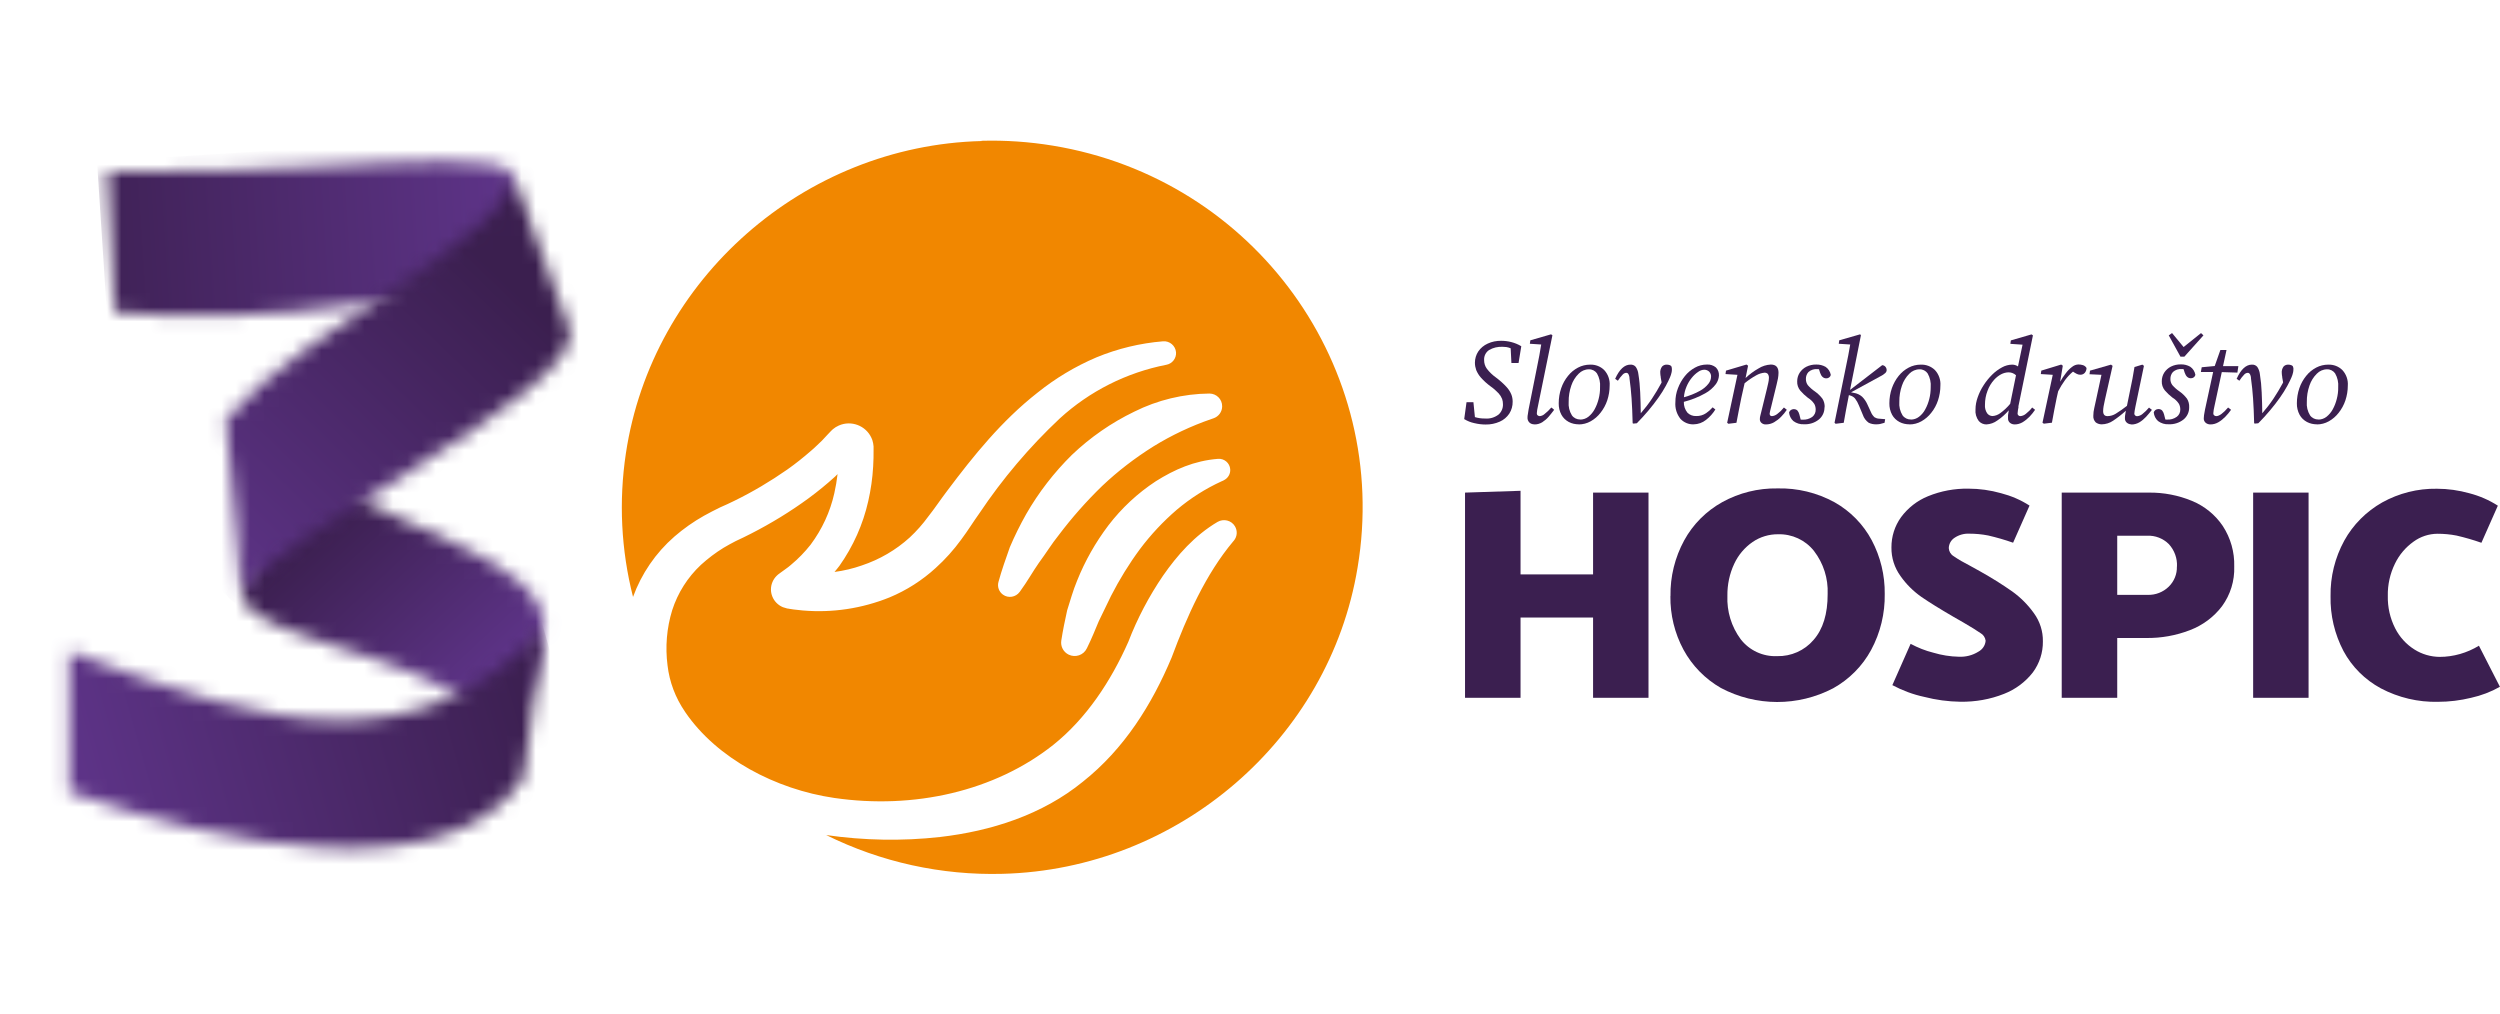 <svg width="175" height="71" viewBox="0 0 175 71" fill="none" xmlns="http://www.w3.org/2000/svg">
<mask id="mask0_73_125" style="mask-type:luminance" maskUnits="userSpaceOnUse" x="7" y="11" width="30" height="12">
<path d="M21.99 11.649C17.501 11.891 12.418 12.132 7.51 11.977L8.01 21.855C12.802 22.333 19.197 22.172 24.93 21.321C28.653 20.769 32.411 20.464 36.842 22.131L35.878 12.144C35.39 11.488 33.636 11.27 31.052 11.27C28.635 11.27 25.487 11.46 21.985 11.649" fill="white"/>
</mask>
<g mask="url(#mask0_73_125)">
<path d="M36.718 9.409L6.792 11.32L7.63 24.196L37.557 22.285L36.718 9.409Z" fill="url(#paint0_linear_73_125)"/>
</g>
<mask id="mask1_73_125" style="mask-type:luminance" maskUnits="userSpaceOnUse" x="16" y="33" width="23" height="17">
<path d="M18.209 35.661L16.943 41.635C17.344 44.7 28.298 45.436 33.851 49.84L36.988 48.38L38.068 44.044C38.335 39.249 28.066 37.173 23.803 33.971L18.203 35.661H18.209Z" fill="white"/>
</mask>
<g mask="url(#mask1_73_125)">
<path d="M28.275 23.401L8.944 41.434L27.009 60.412L46.34 42.379L28.275 23.401Z" fill="url(#paint1_linear_73_125)"/>
</g>
<mask id="mask2_73_125" style="mask-type:luminance" maskUnits="userSpaceOnUse" x="15" y="12" width="25" height="30">
<path d="M15.81 29.359L16.943 41.635C18.32 37.904 40.356 27.709 39.927 23.195L35.878 12.144C36.012 16.433 21.421 22.764 15.81 29.359Z" fill="white"/>
</mask>
<g mask="url(#mask2_73_125)">
<path d="M27.746 -0.004L0.927 27.297L28.43 53.774L55.249 26.473L27.746 -0.004Z" fill="url(#paint2_linear_73_125)"/>
</g>
<mask id="mask3_73_125" style="mask-type:luminance" maskUnits="userSpaceOnUse" x="4" y="44" width="35" height="16">
<path d="M4.838 45.603V55.441C15.648 59.224 31.377 62.427 36.639 54.458L38.068 44.039C29.053 53.193 19.87 51.381 4.838 45.597" fill="white"/>
</mask>
<g mask="url(#mask3_73_125)">
<path d="M35.632 35.472L-0.003 45.388L7.269 71L42.905 61.084L35.632 35.472Z" fill="url(#paint3_linear_73_125)"/>
</g>
<path d="M68.707 9.873C56.26 10.189 45.642 19.544 43.812 31.734C43.307 35.086 43.476 38.502 44.312 41.785C44.904 40.157 45.898 38.703 47.21 37.559C47.849 37.007 48.54 36.518 49.278 36.104C49.644 35.897 50.027 35.707 50.422 35.511C50.742 35.373 51.067 35.224 51.392 35.063C52.688 34.431 53.925 33.694 55.104 32.872C55.685 32.464 56.236 32.021 56.771 31.556C57.044 31.331 57.282 31.078 57.538 30.843L57.892 30.463L58.072 30.273C58.142 30.193 58.223 30.118 58.304 30.043C58.426 29.94 58.566 29.854 58.711 29.79C59.582 29.399 60.604 29.79 60.999 30.647C61.023 30.699 61.04 30.751 61.063 30.802C61.11 30.946 61.139 31.101 61.15 31.251V31.446C61.15 31.849 61.15 32.257 61.121 32.66C61.075 33.47 60.959 34.281 60.779 35.075C60.413 36.702 59.727 38.237 58.763 39.605C58.653 39.755 58.531 39.893 58.415 40.037C59.065 39.95 59.704 39.801 60.326 39.582C61.569 39.168 62.713 38.502 63.677 37.627C64.159 37.179 64.595 36.684 64.984 36.15C65.402 35.627 65.861 34.937 66.314 34.344C68.144 31.906 70.107 29.463 72.622 27.49C73.876 26.484 75.259 25.65 76.746 25.018C78.233 24.403 79.807 24.023 81.416 23.891C81.88 23.856 82.281 24.201 82.322 24.656C82.357 25.075 82.061 25.461 81.642 25.535C78.849 26.082 76.264 27.387 74.173 29.302C72.058 31.291 70.177 33.511 68.568 35.914C68.126 36.529 67.778 37.11 67.284 37.771C66.761 38.49 66.163 39.157 65.501 39.755C64.554 40.623 63.456 41.325 62.266 41.819C60.343 42.595 58.264 42.912 56.196 42.733C55.987 42.71 55.778 42.693 55.557 42.664L55.226 42.613L55.139 42.595H55.098C55.052 42.567 55.185 42.63 54.802 42.503C54.105 42.21 53.78 41.417 54.076 40.732C54.145 40.571 54.244 40.428 54.366 40.307C54.43 40.244 54.494 40.186 54.569 40.14L54.581 40.129C54.843 39.927 55.127 39.755 55.371 39.536C55.876 39.117 56.335 38.645 56.742 38.128C57.543 37.053 58.113 35.828 58.403 34.523C58.502 34.08 58.577 33.637 58.63 33.188C58.566 33.246 58.508 33.309 58.45 33.367C57.863 33.901 57.241 34.407 56.602 34.879C55.33 35.81 53.983 36.633 52.577 37.352C52.229 37.53 51.869 37.708 51.503 37.875C51.224 38.024 50.928 38.174 50.649 38.346C50.086 38.691 49.557 39.094 49.069 39.536C48.134 40.41 47.443 41.503 47.053 42.716C46.67 43.964 46.56 45.281 46.728 46.58C46.862 47.736 47.28 48.84 47.936 49.8L47.977 49.863C50.19 53.1 54.308 55.257 58.391 55.855C63.985 56.671 69.631 55.389 73.725 52.146C76.043 50.294 77.762 47.684 78.982 44.93C79.609 43.297 80.428 41.744 81.41 40.301C82.409 38.864 83.623 37.484 85.226 36.535C85.65 36.288 86.196 36.42 86.446 36.84C86.638 37.162 86.608 37.564 86.365 37.852L86.324 37.898C84.395 40.198 83.089 43.136 82.014 46.028C80.632 49.317 78.697 52.422 75.805 54.716C72.959 57.039 69.381 58.178 65.785 58.592C63.143 58.885 60.465 58.833 57.834 58.454C61.661 60.351 65.902 61.283 70.177 61.168C82.473 60.857 93.05 51.749 95.031 39.726C97.377 25.737 87.828 12.518 73.696 10.195C72.047 9.924 70.38 9.809 68.707 9.855M72.738 39.375C72.285 40.025 71.902 40.721 71.42 41.376L71.373 41.44C71.1 41.808 70.577 41.894 70.206 41.624C69.927 41.422 69.799 41.072 69.892 40.738C70.113 39.922 70.403 39.117 70.688 38.306C71.025 37.513 71.408 36.742 71.832 35.989C72.703 34.471 73.784 33.074 75.032 31.843C76.322 30.613 77.797 29.589 79.406 28.813C81.032 28.002 82.833 27.565 84.657 27.548C85.156 27.548 85.557 27.95 85.551 28.445C85.551 28.824 85.302 29.164 84.936 29.284L84.802 29.33C83.379 29.819 82.014 30.463 80.736 31.251C79.453 32.056 78.25 32.976 77.152 34.017C76.049 35.086 75.032 36.236 74.109 37.461C73.621 38.065 73.214 38.737 72.744 39.37L72.738 39.375ZM85.65 33.631L85.516 33.689C84.384 34.206 83.327 34.879 82.38 35.678C81.422 36.501 80.556 37.426 79.801 38.432C79.034 39.467 78.361 40.566 77.774 41.71L76.914 43.487C76.659 44.096 76.409 44.717 76.107 45.327L76.072 45.396C75.846 45.861 75.282 46.051 74.812 45.827C74.44 45.649 74.231 45.252 74.289 44.849C74.399 44.136 74.544 43.429 74.701 42.722C74.922 42.032 75.114 41.325 75.398 40.646C75.95 39.266 76.688 37.967 77.588 36.776C78.512 35.569 79.633 34.523 80.905 33.689C82.212 32.867 83.594 32.251 85.261 32.119C85.697 32.084 86.08 32.407 86.115 32.843C86.144 33.177 85.952 33.487 85.65 33.626V33.631Z" fill="#F18700"/>
<path d="M115.395 34.482V48.846H111.515V43.228H106.438V48.846H102.552V34.482L106.438 34.356V40.209H111.515V34.482H115.395Z" fill="#3B1F50"/>
<path d="M116.934 41.727C116.911 40.37 117.242 39.025 117.892 37.829C118.508 36.702 119.431 35.776 120.558 35.149C121.737 34.499 123.067 34.166 124.421 34.189C125.815 34.154 127.197 34.488 128.423 35.161C129.526 35.782 130.432 36.708 131.025 37.823C131.635 38.979 131.948 40.272 131.931 41.578C131.954 42.94 131.629 44.292 130.978 45.499C130.369 46.626 129.445 47.552 128.324 48.179C125.861 49.467 122.916 49.461 120.46 48.156C119.356 47.523 118.45 46.597 117.846 45.482C117.224 44.326 116.911 43.032 116.928 41.727M124.467 37.398C123.834 37.392 123.207 37.581 122.684 37.938C122.127 38.323 121.685 38.846 121.4 39.456C121.069 40.157 120.907 40.928 120.918 41.704C120.872 42.791 121.197 43.866 121.848 44.746C122.452 45.528 123.404 45.971 124.398 45.93C125.379 45.953 126.314 45.539 126.947 44.798C127.61 44.044 127.941 42.969 127.935 41.578C127.981 40.497 127.644 39.433 126.982 38.571C126.378 37.8 125.437 37.369 124.456 37.398" fill="#3B1F50"/>
<path d="M137.222 49.122C136.369 49.11 135.521 48.995 134.696 48.782C133.917 48.616 133.168 48.334 132.465 47.96L133.743 45.068C134.249 45.338 134.777 45.551 135.335 45.689C135.91 45.861 136.514 45.959 137.118 45.971C137.6 45.994 138.076 45.873 138.483 45.62C138.773 45.465 138.971 45.177 138.994 44.849C138.965 44.619 138.826 44.418 138.622 44.309C138.372 44.136 137.972 43.883 137.414 43.561L136.752 43.182C135.782 42.618 135.033 42.153 134.492 41.779C133.929 41.382 133.435 40.893 133.04 40.33C132.616 39.749 132.39 39.042 132.401 38.323C132.396 37.564 132.628 36.822 133.075 36.202C133.557 35.552 134.208 35.04 134.963 34.735C135.863 34.367 136.827 34.189 137.797 34.206C138.564 34.206 139.331 34.316 140.069 34.523C140.777 34.706 141.451 34.994 142.067 35.391L140.917 37.99C140.347 37.788 139.766 37.622 139.174 37.484C138.738 37.398 138.291 37.357 137.844 37.357C137.478 37.34 137.112 37.444 136.81 37.651C136.566 37.812 136.421 38.082 136.415 38.369C136.427 38.599 136.549 38.806 136.746 38.927C137.095 39.168 137.466 39.381 137.844 39.571L138.611 39.996C139.383 40.428 140.132 40.893 140.853 41.399C141.439 41.819 141.956 42.337 142.374 42.923C142.793 43.498 143.013 44.188 143.002 44.895C143.013 45.677 142.764 46.442 142.299 47.069C141.776 47.742 141.079 48.259 140.283 48.57C139.313 48.955 138.268 49.139 137.222 49.122Z" fill="#3B1F50"/>
<path d="M148.206 44.665V48.846H144.32V34.482H150.419C151.453 34.471 152.481 34.666 153.439 35.063C154.316 35.425 155.066 36.035 155.594 36.817C156.146 37.662 156.425 38.651 156.396 39.657C156.431 40.652 156.129 41.629 155.542 42.434C154.967 43.193 154.183 43.774 153.288 44.113C152.318 44.487 151.29 44.671 150.251 44.66H148.206V44.665ZM152.388 39.657C152.417 39.082 152.214 38.525 151.825 38.093C151.424 37.691 150.866 37.472 150.297 37.501H148.206V41.641H150.338C150.884 41.658 151.418 41.451 151.807 41.072C152.191 40.698 152.4 40.186 152.382 39.657" fill="#3B1F50"/>
<path d="M161.6 34.482H157.72V48.846H161.6V34.482Z" fill="#3B1F50"/>
<path d="M170.586 34.212C171.352 34.212 172.119 34.321 172.857 34.528C173.565 34.712 174.239 35.005 174.849 35.397L173.699 37.995C173.13 37.794 172.549 37.627 171.956 37.489C171.515 37.403 171.068 37.363 170.62 37.363C170.016 37.369 169.436 37.559 168.948 37.915C168.39 38.312 167.943 38.841 167.647 39.456C167.304 40.157 167.13 40.934 167.147 41.716C167.13 42.498 167.304 43.274 167.658 43.975C167.966 44.585 168.431 45.102 169.012 45.465C169.534 45.798 170.15 45.976 170.771 45.982C171.741 45.982 172.694 45.706 173.525 45.2L174.994 48.075C174.367 48.432 173.681 48.69 172.979 48.846C172.224 49.03 171.445 49.127 170.667 49.127C169.273 49.162 167.891 48.834 166.659 48.184C165.55 47.586 164.638 46.678 164.045 45.574C163.424 44.389 163.11 43.067 163.139 41.733C163.116 40.376 163.447 39.036 164.098 37.846C164.713 36.73 165.637 35.805 166.752 35.172C167.92 34.523 169.244 34.189 170.58 34.212" fill="#3B1F50"/>
<path d="M102.494 29.342L102.657 28.152H103.139L103.244 29.198C103.476 29.267 103.72 29.302 103.964 29.296C104.301 29.325 104.638 29.221 104.905 29.014C105.108 28.83 105.218 28.566 105.207 28.295C105.207 28.169 105.189 28.048 105.149 27.927C105.091 27.784 105.009 27.651 104.905 27.536C104.73 27.352 104.545 27.186 104.336 27.042C104.092 26.864 103.871 26.662 103.668 26.438C103.528 26.283 103.418 26.099 103.336 25.909C103.278 25.742 103.244 25.57 103.244 25.392C103.244 25.11 103.325 24.834 103.482 24.598C103.644 24.362 103.871 24.173 104.138 24.052C104.434 23.914 104.76 23.851 105.085 23.856C105.317 23.856 105.555 23.885 105.782 23.943C106.032 24.006 106.27 24.104 106.49 24.236L106.299 25.409H105.799L105.747 24.38C105.648 24.339 105.549 24.311 105.445 24.293C105.358 24.282 105.271 24.276 105.189 24.276C104.852 24.259 104.521 24.334 104.231 24.506C103.999 24.661 103.871 24.932 103.888 25.208C103.888 25.426 103.952 25.639 104.08 25.811C104.26 26.047 104.475 26.254 104.719 26.427C104.98 26.622 105.23 26.841 105.451 27.082C105.596 27.237 105.712 27.416 105.793 27.611C105.857 27.772 105.886 27.945 105.886 28.111C105.892 28.41 105.811 28.704 105.648 28.957C105.486 29.198 105.259 29.394 104.986 29.514C104.678 29.652 104.336 29.721 103.999 29.716C103.726 29.716 103.458 29.681 103.197 29.618C102.953 29.566 102.721 29.474 102.506 29.342" fill="#3B1F50"/>
<path d="M107.397 29.704C107.275 29.704 107.153 29.664 107.065 29.583C106.967 29.491 106.914 29.353 106.926 29.221C106.926 29.146 106.932 29.077 106.949 29.003C106.961 28.922 106.984 28.807 107.002 28.658L107.611 25.604C107.664 25.357 107.71 25.11 107.757 24.863C107.803 24.615 107.844 24.362 107.884 24.115L107.089 24.063L107.124 23.822L108.576 23.402L108.669 23.471L107.652 28.451C107.611 28.612 107.588 28.773 107.577 28.934C107.577 28.991 107.594 29.043 107.64 29.077C107.681 29.112 107.733 29.129 107.791 29.129C107.919 29.112 108.041 29.06 108.134 28.968C108.303 28.836 108.454 28.686 108.593 28.525L108.791 28.686C108.674 28.847 108.541 29.008 108.407 29.169C108.279 29.319 108.123 29.451 107.954 29.56C107.786 29.658 107.6 29.716 107.402 29.71" fill="#3B1F50"/>
<path d="M110.521 29.704C110.277 29.704 110.028 29.652 109.813 29.537C109.598 29.422 109.418 29.25 109.302 29.037C109.168 28.79 109.104 28.508 109.11 28.232C109.11 27.87 109.168 27.513 109.284 27.174C109.389 26.864 109.551 26.57 109.761 26.312C109.952 26.07 110.19 25.875 110.463 25.731C110.725 25.593 111.015 25.524 111.311 25.524C111.677 25.512 112.032 25.645 112.293 25.903C112.566 26.197 112.705 26.593 112.676 26.99C112.676 27.341 112.618 27.692 112.508 28.025C112.403 28.341 112.241 28.635 112.037 28.893C111.852 29.135 111.613 29.342 111.346 29.491C111.091 29.635 110.8 29.71 110.51 29.71M110.614 29.371C110.818 29.371 111.021 29.302 111.184 29.175C111.364 29.031 111.509 28.859 111.619 28.658C111.747 28.428 111.84 28.18 111.904 27.927C111.974 27.657 112.008 27.381 112.003 27.105C112.032 26.772 111.956 26.432 111.788 26.139C111.66 25.955 111.451 25.846 111.224 25.852C110.951 25.852 110.69 25.967 110.504 26.162C110.272 26.392 110.097 26.674 109.993 26.984C109.865 27.352 109.801 27.738 109.807 28.129C109.778 28.462 109.859 28.796 110.034 29.077C110.167 29.261 110.388 29.371 110.62 29.365L110.614 29.371Z" fill="#3B1F50"/>
<path d="M114.285 29.612C114.268 28.951 114.245 28.382 114.21 27.887C114.175 27.398 114.128 26.933 114.065 26.49C114.065 26.375 114.035 26.266 113.977 26.168C113.943 26.122 113.884 26.093 113.826 26.099C113.739 26.105 113.652 26.151 113.594 26.214C113.466 26.346 113.35 26.496 113.251 26.651L113.06 26.519C113.356 25.857 113.716 25.524 114.123 25.524C114.268 25.512 114.413 25.57 114.506 25.685C114.605 25.834 114.669 26.007 114.686 26.185C114.756 26.611 114.796 27.042 114.814 27.473C114.837 27.956 114.849 28.445 114.854 28.928C115.139 28.6 115.4 28.261 115.639 27.904C115.865 27.565 116.08 27.203 116.289 26.818C116.289 26.806 116.301 26.8 116.301 26.789C116.301 26.783 116.307 26.772 116.312 26.766L116.254 26.438C116.254 26.381 116.243 26.323 116.231 26.266C116.225 26.214 116.219 26.168 116.219 26.116C116.202 25.955 116.248 25.794 116.341 25.662C116.423 25.57 116.551 25.518 116.672 25.524C116.742 25.524 116.812 25.535 116.876 25.558C116.922 25.576 116.963 25.599 116.992 25.633C117.027 25.708 117.038 25.788 117.033 25.869C117.033 25.938 117.027 26.007 117.009 26.076C116.986 26.191 116.945 26.306 116.899 26.415C116.841 26.559 116.742 26.754 116.609 27.007C116.458 27.289 116.283 27.559 116.097 27.824C115.888 28.123 115.65 28.428 115.395 28.732C115.133 29.043 114.86 29.342 114.576 29.629L114.332 29.652L114.274 29.612H114.285Z" fill="#3B1F50"/>
<path d="M118.554 29.704C118.206 29.716 117.875 29.578 117.637 29.325C117.369 28.991 117.242 28.571 117.277 28.146C117.277 27.812 117.335 27.485 117.457 27.174C117.573 26.869 117.735 26.582 117.939 26.329C118.13 26.087 118.374 25.886 118.642 25.737C118.897 25.593 119.188 25.518 119.484 25.518C119.71 25.501 119.937 25.576 120.111 25.719C120.262 25.869 120.338 26.076 120.326 26.289C120.314 26.501 120.239 26.708 120.117 26.881C119.919 27.145 119.664 27.37 119.368 27.531C118.897 27.795 118.392 27.996 117.869 28.129C117.857 28.405 117.95 28.681 118.125 28.893C118.287 29.054 118.514 29.135 118.74 29.123C118.984 29.129 119.222 29.06 119.426 28.922C119.594 28.807 119.751 28.669 119.885 28.514L120.076 28.663C119.902 28.945 119.681 29.192 119.42 29.394C119.176 29.589 118.874 29.698 118.554 29.704ZM119.298 25.88C119.141 25.886 118.996 25.938 118.874 26.03C118.7 26.145 118.549 26.289 118.421 26.45C118.27 26.634 118.148 26.841 118.055 27.065C117.956 27.301 117.892 27.548 117.875 27.807C118.264 27.703 118.642 27.554 118.996 27.358C119.228 27.232 119.431 27.065 119.594 26.858C119.704 26.72 119.768 26.553 119.774 26.375C119.786 26.243 119.733 26.11 119.641 26.013C119.548 25.926 119.426 25.88 119.298 25.88Z" fill="#3B1F50"/>
<path d="M121.557 29.595L120.988 29.664L120.901 29.595L121.621 26.237L120.785 26.185L120.82 25.944L122.254 25.518L122.365 25.599L122.19 26.461C122.463 26.202 122.765 25.978 123.091 25.794C123.352 25.627 123.648 25.535 123.956 25.518C124.316 25.518 124.496 25.708 124.496 26.093C124.496 26.231 124.479 26.363 124.456 26.501C124.427 26.639 124.398 26.777 124.363 26.915L123.985 28.462C123.956 28.577 123.933 28.681 123.91 28.761C123.892 28.824 123.881 28.888 123.875 28.951C123.875 29.066 123.927 29.129 124.037 29.129C124.177 29.118 124.31 29.06 124.421 28.968C124.589 28.842 124.74 28.692 124.874 28.525L125.077 28.686C124.961 28.859 124.833 29.02 124.682 29.169C124.537 29.325 124.363 29.451 124.183 29.56C124.008 29.658 123.817 29.71 123.613 29.71C123.503 29.716 123.393 29.681 123.306 29.606C123.23 29.543 123.189 29.445 123.189 29.348C123.189 29.256 123.201 29.158 123.23 29.066C123.253 28.974 123.288 28.842 123.329 28.669L123.689 27.197C123.724 27.053 123.753 26.915 123.782 26.789C123.805 26.685 123.823 26.576 123.823 26.473C123.834 26.369 123.805 26.26 123.747 26.174C123.689 26.116 123.608 26.087 123.526 26.087C123.317 26.105 123.12 26.168 122.94 26.271C122.649 26.432 122.376 26.616 122.121 26.829L121.894 27.841C121.83 28.129 121.772 28.422 121.72 28.715C121.668 29.008 121.61 29.302 121.551 29.595" fill="#3B1F50"/>
<path d="M127.714 28.514C127.72 28.842 127.575 29.158 127.319 29.365C127.029 29.601 126.657 29.716 126.285 29.698C126.018 29.716 125.751 29.635 125.536 29.474C125.362 29.319 125.257 29.106 125.234 28.876C125.275 28.738 125.402 28.646 125.548 28.64C125.652 28.635 125.751 28.669 125.821 28.738C125.885 28.819 125.931 28.911 125.954 29.008L126.047 29.371C126.047 29.371 126.082 29.376 126.105 29.376H126.169C126.413 29.394 126.651 29.325 126.855 29.187C127.017 29.06 127.104 28.87 127.098 28.669C127.098 28.537 127.069 28.405 127.006 28.284C126.889 28.106 126.733 27.956 126.547 27.841C126.355 27.692 126.175 27.525 126.018 27.341C125.867 27.157 125.792 26.927 125.803 26.691C125.803 26.478 125.861 26.277 125.972 26.099C126.088 25.921 126.25 25.771 126.442 25.673C126.663 25.564 126.901 25.512 127.145 25.518C127.371 25.512 127.592 25.57 127.79 25.679C127.987 25.811 128.115 26.018 128.156 26.248C128.121 26.392 127.987 26.49 127.836 26.484C127.639 26.484 127.493 26.352 127.406 26.093L127.331 25.852C127.331 25.852 127.296 25.84 127.279 25.84H127.215C126.988 25.817 126.762 25.892 126.593 26.041C126.471 26.174 126.407 26.352 126.413 26.53C126.413 26.685 126.454 26.835 126.547 26.961C126.692 27.128 126.86 27.278 127.04 27.398C127.244 27.542 127.424 27.715 127.575 27.916C127.685 28.094 127.737 28.301 127.726 28.514" fill="#3B1F50"/>
<path d="M128.417 29.595L129.23 25.604C129.282 25.357 129.329 25.11 129.381 24.863C129.428 24.615 129.474 24.368 129.515 24.115L128.713 24.063L128.748 23.822L130.212 23.402L130.264 23.471L129.503 27.295L131.751 25.564C131.838 25.564 131.919 25.604 131.978 25.673C132.036 25.737 132.065 25.823 132.065 25.909C132.065 25.99 132.024 26.064 131.966 26.116C131.867 26.208 131.751 26.283 131.629 26.34L129.573 27.462L129.765 27.502C129.985 27.531 130.189 27.628 130.351 27.772C130.502 27.922 130.624 28.1 130.711 28.295L130.955 28.824C131.013 28.974 131.1 29.1 131.217 29.21C131.31 29.267 131.42 29.302 131.53 29.307L131.96 29.342L131.919 29.595C131.815 29.629 131.705 29.658 131.6 29.681C131.507 29.698 131.414 29.704 131.321 29.704C131.141 29.704 130.961 29.67 130.804 29.589C130.613 29.451 130.473 29.261 130.398 29.037L130.125 28.382C130.055 28.203 129.962 28.037 129.846 27.887C129.753 27.784 129.631 27.715 129.497 27.68L129.422 27.657L129.387 27.841C129.329 28.129 129.277 28.422 129.219 28.715C129.166 29.008 129.114 29.302 129.062 29.595L128.493 29.664L128.417 29.595Z" fill="#3B1F50"/>
<path d="M133.668 29.704C133.424 29.704 133.174 29.652 132.959 29.537C132.744 29.422 132.564 29.25 132.448 29.037C132.314 28.79 132.25 28.508 132.256 28.232C132.256 27.87 132.314 27.513 132.431 27.174C132.541 26.864 132.698 26.57 132.907 26.312C133.099 26.07 133.337 25.875 133.61 25.731C133.871 25.593 134.161 25.524 134.458 25.524C134.824 25.512 135.178 25.645 135.445 25.903C135.718 26.197 135.857 26.593 135.828 26.99C135.828 27.341 135.77 27.692 135.66 28.025C135.555 28.341 135.399 28.635 135.19 28.893C135.004 29.135 134.765 29.342 134.498 29.491C134.243 29.635 133.958 29.71 133.662 29.71M133.761 29.371C133.964 29.371 134.167 29.302 134.33 29.175C134.51 29.037 134.661 28.859 134.765 28.658C134.893 28.428 134.986 28.18 135.05 27.927C135.12 27.657 135.149 27.381 135.149 27.105C135.178 26.772 135.102 26.432 134.934 26.139C134.806 25.955 134.597 25.846 134.371 25.852C134.098 25.852 133.836 25.967 133.65 26.162C133.418 26.392 133.244 26.674 133.139 26.984C133.011 27.352 132.947 27.738 132.953 28.129C132.924 28.462 133.006 28.796 133.18 29.077C133.313 29.261 133.534 29.371 133.761 29.365" fill="#3B1F50"/>
<path d="M141.3 28.468C141.265 28.623 141.242 28.784 141.23 28.945C141.23 28.997 141.248 29.043 141.288 29.077C141.323 29.112 141.375 29.129 141.422 29.129C141.567 29.118 141.706 29.06 141.817 28.962C141.979 28.836 142.125 28.692 142.252 28.525L142.456 28.686C142.34 28.859 142.212 29.014 142.072 29.164C141.927 29.313 141.765 29.445 141.585 29.555C141.416 29.652 141.23 29.71 141.033 29.71C140.911 29.71 140.795 29.675 140.702 29.601C140.603 29.52 140.551 29.399 140.562 29.273C140.562 29.204 140.562 29.129 140.562 29.06C140.568 28.98 140.591 28.865 140.615 28.721C140.382 28.991 140.115 29.233 139.813 29.434C139.592 29.601 139.325 29.693 139.046 29.71C138.843 29.71 138.645 29.624 138.512 29.468C138.338 29.233 138.256 28.945 138.285 28.658C138.285 28.364 138.343 28.077 138.442 27.801C138.547 27.502 138.686 27.22 138.86 26.956C139.029 26.691 139.226 26.45 139.453 26.225C139.656 26.024 139.888 25.852 140.144 25.714C140.359 25.593 140.603 25.53 140.847 25.524C140.992 25.524 141.137 25.564 141.259 25.65L141.579 24.127L140.725 24.069L140.76 23.828L142.206 23.408L142.305 23.477L141.282 28.474L141.3 28.468ZM138.948 28.33C138.93 28.543 138.982 28.75 139.099 28.928C139.186 29.049 139.331 29.123 139.476 29.123C139.662 29.112 139.848 29.043 139.999 28.934C140.266 28.744 140.504 28.52 140.713 28.267L141.12 26.266C141.044 26.197 140.957 26.145 140.864 26.11C140.783 26.082 140.696 26.064 140.609 26.064C140.423 26.064 140.237 26.116 140.074 26.202C139.894 26.3 139.732 26.427 139.592 26.582C139.389 26.806 139.232 27.065 139.128 27.352C139.006 27.663 138.948 27.991 138.948 28.324" fill="#3B1F50"/>
<path d="M142.973 29.595L143.693 26.237L142.857 26.185L142.891 25.944L144.285 25.518L144.396 25.599L144.21 26.72C144.326 26.513 144.46 26.317 144.605 26.128C144.727 25.961 144.872 25.811 145.041 25.685C145.168 25.581 145.325 25.518 145.488 25.512C145.598 25.512 145.714 25.53 145.819 25.564C145.918 25.599 146.005 25.668 146.057 25.76C146.057 25.88 146.016 26.001 145.935 26.099C145.854 26.191 145.732 26.237 145.61 26.231C145.528 26.231 145.441 26.208 145.366 26.168C145.273 26.122 145.192 26.07 145.11 26.013C144.901 26.185 144.715 26.386 144.553 26.605C144.373 26.852 144.21 27.117 144.071 27.393L143.972 27.83C143.908 28.117 143.85 28.41 143.798 28.704C143.745 28.997 143.687 29.29 143.635 29.589L143.066 29.658L142.984 29.595H142.973Z" fill="#3B1F50"/>
<path d="M149.193 29.704C149.083 29.704 148.973 29.664 148.886 29.595C148.787 29.514 148.735 29.394 148.746 29.267C148.746 29.204 148.746 29.135 148.758 29.072C148.764 28.997 148.787 28.888 148.81 28.75C148.531 29.008 148.235 29.238 147.916 29.451C147.683 29.612 147.404 29.698 147.12 29.704C146.969 29.704 146.829 29.658 146.707 29.572C146.58 29.445 146.516 29.273 146.533 29.095C146.533 28.916 146.556 28.744 146.597 28.571C146.638 28.376 146.678 28.203 146.713 28.042L147.102 26.237L146.266 26.197L146.301 25.944L147.77 25.524L147.881 25.61L147.346 27.979C147.306 28.152 147.277 28.307 147.253 28.433C147.23 28.543 147.224 28.658 147.219 28.773C147.219 29.014 147.323 29.135 147.538 29.129C147.741 29.123 147.933 29.066 148.107 28.957C148.38 28.79 148.636 28.606 148.886 28.41L149.112 27.301C149.17 27.03 149.223 26.766 149.275 26.496C149.327 26.225 149.374 25.961 149.414 25.691L149.966 25.524L150.076 25.61L149.478 28.474C149.455 28.577 149.437 28.675 149.426 28.755C149.414 28.819 149.408 28.882 149.403 28.951C149.403 29.003 149.42 29.049 149.461 29.083C149.501 29.118 149.548 29.135 149.594 29.135C149.734 29.123 149.861 29.072 149.966 28.985C150.134 28.853 150.291 28.698 150.431 28.531L150.634 28.692C150.506 28.859 150.367 29.02 150.222 29.181C150.082 29.33 149.925 29.463 149.751 29.566C149.583 29.664 149.391 29.716 149.193 29.716" fill="#3B1F50"/>
<path d="M153.242 28.514C153.248 28.842 153.102 29.158 152.847 29.365C152.556 29.595 152.185 29.716 151.813 29.698C151.546 29.716 151.279 29.635 151.064 29.474C150.889 29.319 150.785 29.106 150.762 28.87C150.802 28.732 150.93 28.64 151.075 28.635C151.174 28.629 151.279 28.663 151.348 28.732C151.412 28.813 151.459 28.905 151.482 29.003L151.575 29.365C151.575 29.365 151.61 29.371 151.627 29.371H151.691C151.935 29.388 152.173 29.319 152.376 29.175C152.539 29.054 152.626 28.859 152.62 28.658C152.62 28.525 152.591 28.393 152.527 28.272C152.411 28.094 152.254 27.939 152.069 27.83C151.877 27.68 151.697 27.513 151.54 27.329C151.389 27.145 151.314 26.915 151.325 26.68C151.325 26.473 151.383 26.266 151.494 26.087C151.61 25.909 151.772 25.76 151.964 25.662C152.185 25.553 152.423 25.501 152.667 25.507C152.893 25.501 153.114 25.558 153.312 25.668C153.509 25.8 153.637 26.007 153.678 26.243C153.643 26.386 153.509 26.484 153.358 26.478C153.161 26.478 153.015 26.346 152.928 26.087L152.853 25.846C152.853 25.846 152.818 25.834 152.795 25.834H152.731C152.504 25.811 152.278 25.886 152.109 26.036C151.987 26.168 151.923 26.346 151.929 26.524C151.923 26.68 151.97 26.829 152.063 26.956C152.208 27.122 152.376 27.272 152.556 27.393C152.76 27.536 152.94 27.709 153.091 27.91C153.201 28.088 153.253 28.295 153.242 28.508M152.04 23.31L152.853 24.293L154.072 23.316L154.241 23.477L152.905 24.966H152.632L151.813 23.477L152.04 23.316V23.31Z" fill="#3B1F50"/>
<path d="M154.351 28.669L154.92 26.041H154.061L154.119 25.708L155.031 25.622L155.426 24.5H155.856L155.612 25.627H156.686L156.617 26.082L155.525 26.047L155.008 28.451C154.967 28.612 154.944 28.773 154.932 28.934C154.932 28.991 154.95 29.043 154.996 29.077C155.037 29.112 155.083 29.129 155.135 29.129C155.35 29.129 155.623 28.928 155.966 28.525L156.175 28.686C156.053 28.859 155.92 29.02 155.769 29.175C155.623 29.325 155.461 29.457 155.281 29.56C155.112 29.658 154.926 29.71 154.729 29.71C154.613 29.71 154.496 29.675 154.404 29.601C154.311 29.526 154.258 29.405 154.264 29.284C154.264 29.21 154.27 29.135 154.282 29.06C154.293 28.974 154.316 28.842 154.351 28.669Z" fill="#3B1F50"/>
<path d="M157.79 29.612C157.772 28.951 157.749 28.382 157.714 27.887C157.679 27.398 157.633 26.933 157.569 26.49C157.569 26.375 157.54 26.266 157.482 26.168C157.447 26.122 157.389 26.093 157.331 26.099C157.244 26.105 157.157 26.151 157.099 26.214C156.971 26.346 156.855 26.496 156.756 26.651L156.564 26.519C156.86 25.857 157.221 25.524 157.627 25.524C157.772 25.512 157.918 25.57 158.011 25.685C158.109 25.834 158.173 26.007 158.191 26.185C158.26 26.611 158.301 27.042 158.318 27.473C158.342 27.956 158.353 28.445 158.359 28.928C158.644 28.6 158.905 28.261 159.143 27.904C159.37 27.565 159.585 27.203 159.794 26.818C159.794 26.806 159.805 26.8 159.805 26.789C159.805 26.783 159.811 26.772 159.817 26.766L159.759 26.438C159.759 26.381 159.747 26.323 159.736 26.266C159.73 26.214 159.724 26.168 159.724 26.116C159.707 25.955 159.753 25.794 159.846 25.662C159.927 25.57 160.055 25.518 160.177 25.524C160.247 25.524 160.316 25.535 160.38 25.558C160.427 25.576 160.467 25.599 160.497 25.633C160.531 25.708 160.549 25.788 160.537 25.869C160.537 25.938 160.531 26.007 160.514 26.076C160.491 26.191 160.45 26.306 160.404 26.415C160.346 26.559 160.247 26.754 160.113 27.007C159.962 27.289 159.788 27.559 159.602 27.824C159.393 28.123 159.155 28.428 158.899 28.732C158.638 29.043 158.365 29.342 158.08 29.629L157.836 29.652L157.778 29.612H157.79Z" fill="#3B1F50"/>
<path d="M162.193 29.704C161.949 29.704 161.699 29.652 161.484 29.537C161.269 29.422 161.089 29.25 160.973 29.037C160.839 28.79 160.775 28.508 160.781 28.232C160.781 27.87 160.839 27.513 160.955 27.174C161.06 26.864 161.223 26.57 161.432 26.312C161.623 26.07 161.861 25.875 162.134 25.731C162.396 25.593 162.686 25.524 162.982 25.524C163.348 25.512 163.703 25.645 163.964 25.903C164.237 26.197 164.377 26.593 164.347 26.99C164.347 27.341 164.289 27.692 164.179 28.025C164.074 28.341 163.912 28.635 163.709 28.893C163.523 29.135 163.285 29.342 163.017 29.491C162.762 29.635 162.471 29.71 162.181 29.71M162.285 29.371C162.489 29.371 162.692 29.302 162.855 29.175C163.035 29.031 163.18 28.859 163.29 28.658C163.418 28.428 163.511 28.18 163.575 27.927C163.645 27.657 163.68 27.381 163.674 27.105C163.703 26.772 163.627 26.432 163.459 26.139C163.331 25.955 163.122 25.846 162.895 25.852C162.622 25.852 162.361 25.967 162.175 26.162C161.943 26.392 161.769 26.674 161.664 26.984C161.536 27.352 161.472 27.738 161.478 28.129C161.449 28.462 161.53 28.796 161.705 29.077C161.838 29.261 162.059 29.371 162.291 29.365L162.285 29.371Z" fill="#3B1F50"/>
<defs>
<linearGradient id="paint0_linear_73_125" x1="2.747" y1="17.133" x2="37.904" y2="14.843" gradientUnits="userSpaceOnUse">
<stop stop-color="#3B1F4F"/>
<stop offset="1" stop-color="#60358C"/>
</linearGradient>
<linearGradient id="paint1_linear_73_125" x1="20.802" y1="37.881" x2="32.671" y2="50.605" gradientUnits="userSpaceOnUse">
<stop stop-color="#3B1F4F"/>
<stop offset="1" stop-color="#60358C"/>
</linearGradient>
<linearGradient id="paint2_linear_73_125" x1="35.934" y1="20.099" x2="13.873" y2="43.014" gradientUnits="userSpaceOnUse">
<stop stop-color="#3B1F4F"/>
<stop offset="1" stop-color="#60358C"/>
</linearGradient>
<linearGradient id="paint3_linear_73_125" x1="37.837" y1="47.217" x2="3.528" y2="56.959" gradientUnits="userSpaceOnUse">
<stop stop-color="#3B1F4F"/>
<stop offset="1" stop-color="#60358C"/>
</linearGradient>
</defs>
</svg>
